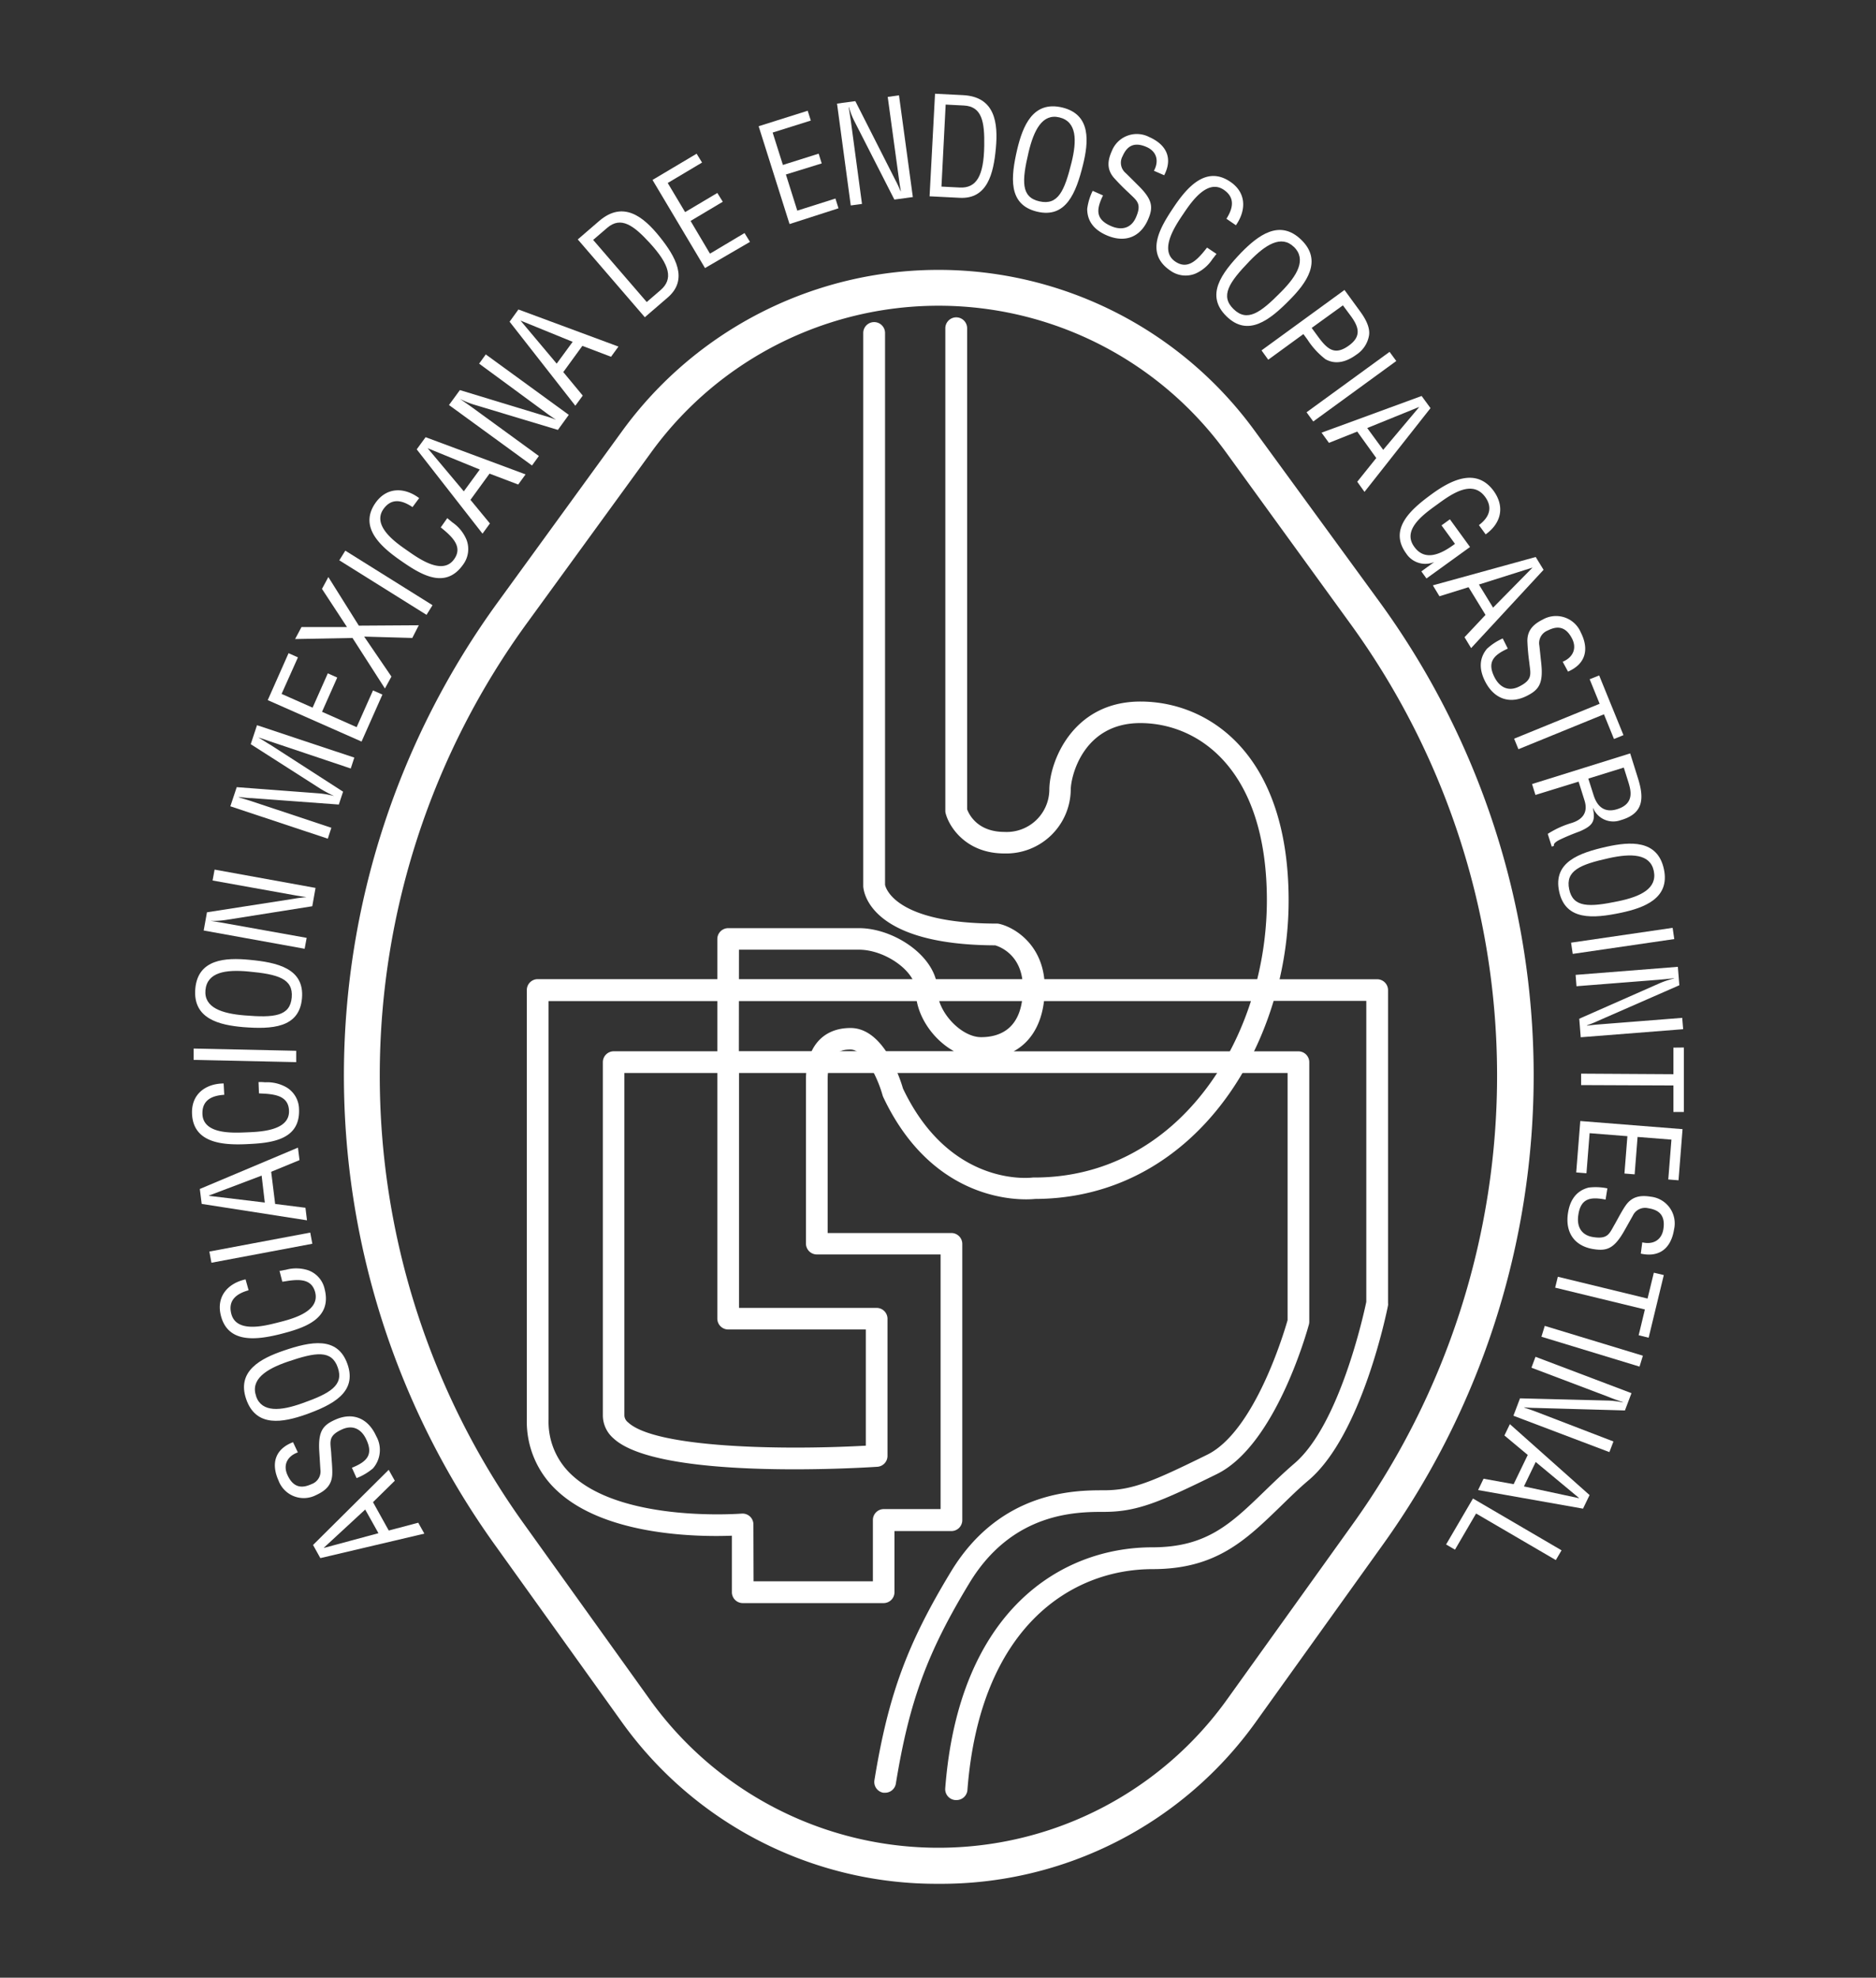 <svg id="Layer_1" data-name="Layer 1" xmlns="http://www.w3.org/2000/svg" viewBox="0 0 344.17 362.7"><rect x="0" y="0" width="344.17" height="362.7" fill="#333333" stroke="none"/><defs><style>.cls-1{fill:#fff;}</style></defs><path class="cls-1" d="M162.38,328.78l-.32,0a2,2,0,0,1-1.64-2.28c2.55-15.67,6-25,14.05-38.28,9.06-14.91,22.86-14.91,28.06-14.91s8.92-1.59,18.94-6.52c8.69-4.27,14.09-22.37,14.75-24.68V196.78H135.58v43.08h25.24a2,2,0,0,1,2,2V267a2,2,0,0,1-1.86,2c-4.1.27-40.34,2.36-48.43-5.23a5.57,5.57,0,0,1-1.93-4.16V194.8a2,2,0,0,1,2-2h19V172.22a2,2,0,0,1,2-2h24c6.48,0,14.39,5.29,14.39,11.46,0,3.9,4.34,8.53,8,8.53,3.5,0,7.67-1.57,7.67-9,0-6-4.14-7.56-5.08-7.84-22.93-.07-24.15-9.72-24.21-10.83V61.07a2,2,0,1,1,4,0v101.2c.12.6,1.92,7.11,20.51,7.11a1.7,1.7,0,0,1,.44.05c2.88.65,8.35,4,8.35,11.75,0,5.6-2.06,9.65-5.71,11.63H238.2a2,2,0,0,1,2,2v47.56a2.22,2.22,0,0,1-.06.51c-.25.9-6.05,22.13-16.9,27.46-10.43,5.13-14.63,6.93-20.69,6.93-5,0-16.77,0-24.67,13-7.78,12.81-11.07,21.76-13.53,36.86A2,2,0,0,1,162.38,328.78Zm-47.83-132v62.81a1.68,1.68,0,0,0,.68,1.27c5,4.67,28.11,5.13,43.61,4.27V243.82H133.6a2,2,0,0,1-2-2V196.78Zm21-4H175c-3.93-2.19-7-6.68-7-11.11,0-3.5-5.56-7.5-10.43-7.5h-22Z"/><path class="cls-1" d="M175.39,330.12h-.15a2,2,0,0,1-1.83-2.12c2.48-32.61,21.23-44.23,38-44.23,9.95,0,14.4-4.31,20.56-10.27,1.72-1.66,3.5-3.39,5.55-5.15,8.25-7.1,12.69-27.43,13.14-29.59v-55.2h-17c-5.94,19.82-21.38,36.27-43.76,36.32-1.92.2-18.47,1.26-27.88-18.72a2.83,2.83,0,0,1-.11-.31c-.94-3.38-3.45-8.37-5.85-8.37-1.15,0-4.22,0-4.22,5.51v28.14h22.7a2,2,0,0,1,2,2v50.66a2,2,0,0,1-2,2H164.1V292a2,2,0,0,1-2,2H136.27a2,2,0,0,1-2-2V281.64c-6,.23-23,.09-31.94-8.13a17.24,17.24,0,0,1-5.68-13.23V181.57a2,2,0,0,1,2-2h132a60.66,60.66,0,0,0,1.77-14.44c0-24-12.51-32.52-23.23-32.52-10.48,0-12.75,9.8-12.75,12.23a11.84,11.84,0,0,1-12.19,11.68c-6.92,0-10.06-4.76-10.74-7.28a1.82,1.82,0,0,1-.08-.52V60.2a2,2,0,0,1,4,0v88.22c.34.93,1.89,4.15,6.85,4.15a7.82,7.82,0,0,0,8.23-7.71c0-5.07,4.21-16.2,16.71-16.2s27.19,9.56,27.19,36.49a63.92,63.92,0,0,1-1.66,14.44h17.9a2,2,0,0,1,2,2V239a1.72,1.72,0,0,1,0,.39c-.19,1-4.76,23.64-14.48,32-2,1.68-3.69,3.37-5.37,5-6.31,6.11-11.76,11.38-23.32,11.38-15,0-31.73,10.66-34,40.57A2,2,0,0,1,175.39,330.12ZM138.25,290h21.89V278.76a2,2,0,0,1,2-2h10.42v-46.7h-22.7a2,2,0,0,1-2-2V198c0-5.93,3.06-9.47,8.18-9.47,6.12,0,9.12,9.36,9.62,11.1,8.72,18.33,23.67,16.34,23.83,16.32a1.37,1.37,0,0,1,.29,0c20,0,34-14.55,39.72-32.36H100.64v76.73A13.25,13.25,0,0,0,105,270.59c9.48,8.7,30.86,7,31.07,7a2,2,0,0,1,1.51.52,2,2,0,0,1,.64,1.46Z"/><path class="cls-1" d="M172.2,345.48a71,71,0,0,1-58.29-29.9l-23-32.09a147.58,147.58,0,0,1,.55-173.23L114.18,79a71.76,71.76,0,0,1,116,0L253,110.26a147.58,147.58,0,0,1,.55,173.23l-23,32.09A71,71,0,0,1,172.2,345.48ZM116.85,80.94l2.67,1.94L96.77,114.15a141,141,0,0,0-.53,165.49l23,32.08a65.15,65.15,0,0,0,105.84,0l23-32.08a141,141,0,0,0-.52-165.49L224.87,82.88a65.15,65.15,0,0,0-105.35,0Z"/><path class="cls-1" d="M58.77,285.75l-1.34-2.41,13.88-13.78,1.12,2-4,3.93,2.89,5.2,5.41-1.43,1.12,2Zm.66-1.92,0,.05,10-2.7L67,276.84Z"/><path class="cls-1" d="M54.64,266.36c-1.85.66-2.77,2.23-1.91,4.13,1.25,2.77,3.12,2.28,4.45,1.68a2.47,2.47,0,0,0,1.6-2.67c-.07-1.07-.13-2.12-.2-3.19-.25-3.8.62-4.91,2.89-5.93,3.25-1.47,6.07-.29,7.55,3a5.14,5.14,0,0,1-.6,5.92,10.76,10.76,0,0,1-3,1.78l-.86-1.9c2.58-1.05,4-2.26,2.67-5.12-.86-1.92-2.45-2.83-4.47-1.92-2.61,1.18-2.16,2.24-2,4.28.05,1.1.25,2.83.19,4-.1,2-1.28,3-3,3.79a4.93,4.93,0,0,1-6.84-2.66c-1.42-3.14-.66-5.79,2.65-7.06Z"/><path class="cls-1" d="M45.17,256.61c-1.81-5.2,2.75-7.5,6.84-8.9C57,246,61.94,245,63.75,250.18s-2.74,7.47-7.66,9.24C52,260.84,47,261.89,45.17,256.61Zm1.81-.53c1.06,3,4.5,2.69,8.45,1.28,5.13-1.81,7.68-3.29,6.54-6.56s-4-2.84-9.2-1.07C48.8,251.09,45.89,253,47,256.08Z"/><path class="cls-1" d="M45.61,236.63c-2.15.6-3.82,1.77-3.18,4.3.89,3.51,5.89,2.29,8.3,1.68s8-1.88,7.1-5.58c-.61-2.41-2.71-2.42-4.77-2.16-.42.06-.84.14-1.27.19l-.51-2c.38,0,.77-.14,1.14-.18a7.12,7.12,0,0,1,4.14.09,4.72,4.72,0,0,1,3,3.44c1.43,5.63-4,7.2-8.3,8.3-4.12,1-9.43,1.74-10.74-3.44-.88-3.46,1.24-5.91,4.53-6.64Z"/><path class="cls-1" d="M57.3,228.1l-18.51,3.48-.38-2.05,18.51-3.48Z"/><path class="cls-1" d="M37,220.79l-.34-2.74,18-7.58.29,2.29-5.2,2.14.73,5.9,5.56.7.28,2.3Zm1.33-1.53v.05l10.25,1.23L48,215.6Z"/><path class="cls-1" d="M41.14,200.78c-2.23.14-4.1.95-4,3.55.15,3.62,5.3,3.45,7.78,3.35s8.26-.18,8.1-4c-.1-2.48-2.16-2.92-4.22-3.09l-1.29-.07-.08-2.08c.38,0,.78,0,1.16.05a7.18,7.18,0,0,1,4,.94,4.75,4.75,0,0,1,2.27,4c.24,5.79-5.34,6.22-9.83,6.41-4.24.17-9.58-.24-9.8-5.58-.15-3.56,2.43-5.52,5.8-5.56Z"/><path class="cls-1" d="M54.34,194.79l-18.82-.41,0-2.08,18.82.41Z"/><path class="cls-1" d="M35.83,181.32c.48-5.47,5.59-5.71,9.89-5.3,5.19.48,10.16,1.6,9.68,7.07s-5.57,5.68-10.77,5.28C40.33,188,35.34,186.89,35.83,181.32Zm1.86.27c-.28,3.2,3,4.29,7.18,4.63,5.43.45,8.35.16,8.65-3.29s-2.52-4.26-7.94-4.76C41.4,177.78,38,178.29,37.69,181.59Z"/><path class="cls-1" d="M39,161.48l.37-2,18.52,3.36-.6,3.36-15.76,2.5a15.34,15.34,0,0,1-2.92.18v0c1,.15,1.92.3,2.85.47L56.26,172l-.37,2-18.52-3.35.6-3.34,16.12-2.51c.61-.12,1.23-.18,2.14-.27v0c-.67-.1-1.39-.21-2.08-.33Z"/><path class="cls-1" d="M46,136.48,47.15,133,65,138.94l-.65,2L49.64,136c-.76-.25-1.49-.54-2.26-.75l0,0c1,.56,1.59,1,2.23,1.35l13.33,8.59-.78,2.36-16-1.18c-.68,0-1.32-.1-2.37-.21v.05c.76.25,1.56.47,2.32.72l14.68,4.88-.65,2-17.88-5.94,1.17-3.51,15.1,1.14a16.62,16.62,0,0,1,2.77.49l0,0a25.25,25.25,0,0,1-2.52-1.34Z"/><path class="cls-1" d="M66.33,136,49.12,128.4l3.82-8.61,1.72.77-3,6.7,5.69,2.52,2.79-6.29,1.73.77-2.79,6.28,6.35,2.82,3-6.74,1.73.76Z"/><path class="cls-1" d="M64.67,117l-10.53.2L55.31,115l8.35,0-4.59-7,1.17-2.17,5.59,8.91,11-.07L75.64,117l-8.83-.25,5,7.33-1.19,2.19Z"/><path class="cls-1" d="M78.25,112.76l-16-10,1.1-1.77,16,10Z"/><path class="cls-1" d="M75.68,93c-1.85-1.25-3.83-1.76-5.34.37-2.09,3,2.08,6,4.11,7.41s6.65,4.9,8.86,1.78c1.44-2,.08-3.63-1.45-5-.32-.28-.65-.55-1-.84l1.2-1.7c.28.26.61.49.89.75A7.24,7.24,0,0,1,85.59,99a4.77,4.77,0,0,1-.64,4.56c-3.35,4.73-8,1.66-11.71-.94-3.46-2.45-7.44-6-4.34-10.41,2.06-2.91,5.3-2.88,8-.86Z"/><path class="cls-1" d="M76.45,82.41l1.63-2.23L96.42,87l-1.35,1.86-5.26-2-3.5,4.81L89.88,96l-1.36,1.87Zm2-.21,0,0,6.64,7.91,2.93-4Z"/><path class="cls-1" d="M87.9,66.69,89.12,65l15.23,11.08-2,2.76-15.28-4.6a15.13,15.13,0,0,1-2.71-1.1l0,0c.78.54,1.59,1.09,2.36,1.65l12.14,8.84L97.6,85.37,82.37,74.28l2-2.74L100,76.29c.6.16,1.19.37,2,.69l0,0c-.57-.38-1.17-.79-1.74-1.21Z"/><path class="cls-1" d="M93.49,59l1.62-2.24,18.35,6.8-1.36,1.87-5.26-2-3.5,4.81,3.57,4.31-1.36,1.86Zm2-.21,0,0,6.64,7.9,2.93-4Z"/><path class="cls-1" d="M118.3,58.18,106,43.91l3.92-3.38c4.45-3.83,8.18-.74,11.09,2.88s5.35,7.82,1.49,11.15Zm.35-2.79,2.53-2.18c2.32-2,1.79-4.55-2-8.68-2.91-3.16-5.24-4.93-7.79-2.74L108.82,44Z"/><path class="cls-1" d="M129.34,49.16,119.71,33l8.09-4.81,1,1.62-6.3,3.75,3.19,5.34,5.91-3.51,1,1.61-5.91,3.52,3.56,6,6.34-3.78,1,1.62Z"/><path class="cls-1" d="M144.85,41.09l-5.67-17.94,9-2.84.57,1.8-7,2.2,1.88,5.94,6.56-2.07.56,1.79L144.18,32l2.09,6.63,7-2.22.56,1.79Z"/><path class="cls-1" d="M162.86,17.77l2.07-.28,2.54,18.65-3.39.46-7.25-14.21a14.26,14.26,0,0,1-1.08-2.72h-.05c.15.94.31,1.91.44,2.85l2,14.88-2.06.28L153.56,19l3.36-.45,7.38,14.55c.3.54.55,1.11.92,1.95h.05c-.12-.66-.24-1.38-.33-2.08Z"/><path class="cls-1" d="M170.54,36l1-18.81,5.16.26c5.87.31,6.43,5.11,6,9.74s-1.54,9.35-6.63,9.09Zm2.18-1.78,3.33.17c3.06.16,4.44-2.06,4.52-7.68.07-4.3-.38-7.19-3.74-7.36l-3.34-.17Z"/><path class="cls-1" d="M194.9,19.72c5.34,1.3,4.81,6.38,3.77,10.57-1.26,5.07-3.1,9.82-8.44,8.52s-4.79-6.35-3.61-11.43C187.63,23.18,189.46,18.41,194.9,19.72Zm-.54,1.81c-3.12-.76-4.69,2.32-5.66,6.4-1.25,5.3-1.4,8.24,2,9s4.58-1.86,5.89-7.15C197.57,25.77,197.58,22.31,194.36,21.53Z"/><path class="cls-1" d="M211.7,31.32c.94-1.73.57-3.51-1.33-4.35-2.78-1.23-3.85.38-4.44,1.71a2.47,2.47,0,0,0,.59,3.06c.77.75,1.51,1.49,2.27,2.25,2.72,2.66,2.81,4.07,1.8,6.34-1.45,3.26-4.33,4.26-7.64,2.79-1.69-.75-3.5-2.13-3.49-4.82a10.55,10.55,0,0,1,1-3.3l1.9.84c-1.22,2.51-1.45,4.33,1.42,5.6,1.93.86,3.72.47,4.61-1.55,1.16-2.62.12-3.11-1.33-4.55a39,39,0,0,1-2.78-2.82c-1.26-1.55-1.07-3.11-.31-4.81a4.93,4.93,0,0,1,6.88-2.57c3.14,1.39,4.35,3.87,2.73,7Z"/><path class="cls-1" d="M225,40.12c1.2-1.89,1.66-3.88-.51-5.33-3-2-5.91,2.23-7.3,4.29s-4.72,6.78-1.56,8.9c2.07,1.39,3.64,0,5-1.57.28-.33.54-.67.82-1l1.73,1.16c-.25.29-.47.62-.72.91a7.24,7.24,0,0,1-3.15,2.7,4.77,4.77,0,0,1-4.57-.53c-4.82-3.24-1.86-8,.64-11.73,2.37-3.52,5.86-7.59,10.29-4.61,3,2,3,5.23,1.07,8Z"/><path class="cls-1" d="M238.75,44c3.94,3.83.89,7.94-2.15,11-3.66,3.73-7.66,6.87-11.6,3s-.89-7.9,2.72-11.68C230.74,43.25,234.74,40.07,238.75,44Zm-1.38,1.28c-2.31-2.25-5.23-.4-8.14,2.62-3.78,3.92-5.4,6.38-2.92,8.79s4.89.74,8.71-3.15C238,50.54,239.74,47.57,237.37,45.26Z"/><path class="cls-1" d="M231.44,64.26l15.22-11.08,2.92,4c.85,1.18,1.79,2.77,1.59,4.28a5.27,5.27,0,0,1-2.35,3.6c-1.68,1.23-3.7,1.92-5.65.82a14.3,14.3,0,0,1-3.31-3.61l-.74-1-6.45,4.7Zm9.2-4.12,1.2,1.64c1.7,2.3,3.06,3.48,5.67,1.56,2.45-1.79,1.66-3.61.13-5.63L246.37,56Z"/><path class="cls-1" d="M239.7,75.61l15.23-11.08,1.23,1.68L240.93,77.3Z"/><path class="cls-1" d="M260.81,72.62l1.63,2.23L250.33,90.21,249,88.35,252.49,84,249,79.15l-5.19,2.07-1.36-1.87Zm-.42,2,0,0-9.56,3.88,2.93,4Z"/><path class="cls-1" d="M261.7,106.09l-.94-1.3,2.37-1.72,0,0a4.19,4.19,0,0,1-5.16-1.58c-3.29-4.53,1-8.15,4.53-10.75S270.75,85.63,274,90c2.11,2.9,1.43,5.94-1.44,8l-1.24-1.7c1.85-1.38,2.57-3.12,1.21-5.08-2.36-3.37-6.21-.64-8.81,1.26-2.31,1.68-6.44,4.5-4.39,7.61s5.2,1.43,7.6-.35l-2.47-3.39L266,95.24l3.69,5.08Z"/><path class="cls-1" d="M281.74,102.15l1.44,2.35-13.29,14.36-1.21-2,3.85-4.09-3.11-5.08-5.34,1.66-1.21-2Zm-.58,1.94,0,0-9.84,3.11,2.6,4.24Z"/><path class="cls-1" d="M286.69,121.36c1.81-.75,2.66-2.36,1.73-4.22-1.37-2.71-3.22-2.14-4.52-1.49a2.47,2.47,0,0,0-1.49,2.74c.12,1.07.22,2.11.34,3.18.41,3.78-.41,4.93-2.63,6.05-3.19,1.6-6.05.54-7.68-2.69-.83-1.66-1.36-3.87.35-5.94a10.55,10.55,0,0,1,2.9-1.9l.93,1.86c-2.53,1.16-3.86,2.42-2.45,5.23.95,1.88,2.58,2.72,4.55,1.72,2.55-1.28,2.06-2.33,1.85-4.36a39.42,39.42,0,0,1-.36-4c0-2,1.15-3.08,2.81-3.91a4.93,4.93,0,0,1,7,2.37c1.55,3.07.9,5.75-2.35,7.17Z"/><path class="cls-1" d="M293.38,123.87l4.46,10.95-1.74.71L294.26,131l-15.69,6.4-.79-1.93,15.69-6.4-1.83-4.5Z"/><path class="cls-1" d="M281.69,145.79l-.62-2,18-5.62,1.45,4.62c1.17,3.76.94,6.46-3.24,7.64a4,4,0,0,1-5-2.22h-.05c.51,2.39,0,3.2-2.36,4.24-1.32.49-2.6,1-3.88,1.63-.31.18-1.06.57-.9,1.05l-.41.13-.73-2.33a17.16,17.16,0,0,1,4.38-2c1.8-.56,3.1-1.76,2.37-4.11l-1.09-3.47Zm9.7-3,1,3.14c.32.93,1.27,3.47,4.39,2.44s2.39-3.46,2-4.8l-.88-2.8Z"/><path class="cls-1" d="M305.26,159.4c1.15,5.37-3.66,7.1-7.89,8-5.11,1.07-10.18,1.46-11.33-3.91s3.64-7.07,8.73-8.21C299,154.35,304.09,153.93,305.26,159.4Zm-1.86.3c-.68-3.14-4.13-3.22-8.23-2.32-5.31,1.17-8,2.31-7.29,5.7s3.66,3.32,9,2.2C301,164.43,304.09,162.94,303.4,159.7Z"/><path class="cls-1" d="M288.23,172.88l18.63-2.72.3,2.06-18.63,2.72Z"/><path class="cls-1" d="M308.62,186.67l.17,2.08L290,190.23l-.27-3.4,14.6-6.44a15.45,15.45,0,0,1,2.77-.93v-.05c-.95.1-1.93.2-2.88.28l-15,1.18-.16-2.08,18.76-1.48.27,3.38-14.94,6.54a21.42,21.42,0,0,1-2,.81v.06c.68-.08,1.4-.17,2.1-.22Z"/><path class="cls-1" d="M308.92,192.11l0,11.82H307l0-4.86L290.07,199V196.9L307,197l0-4.87Z"/><path class="cls-1" d="M289.92,205.59l18.76,1.49-.74,9.38-1.88-.15.58-7.31-6.21-.49-.54,6.86-1.87-.15.54-6.85-6.93-.55-.58,7.35-1.88-.15Z"/><path class="cls-1" d="M301.29,227.84c1.91.46,3.54-.35,3.87-2.41.48-3-1.36-3.62-2.79-3.85a2.48,2.48,0,0,0-2.81,1.36L298,225.71c-1.88,3.31-3.22,3.76-5.67,3.37-3.52-.56-5.23-3.1-4.66-6.67.29-1.83,1.16-3.93,3.76-4.61a10.62,10.62,0,0,1,3.46.14l-.33,2.06c-2.73-.53-4.55-.29-5,2.81-.33,2.08.5,3.71,2.69,4.06,2.82.45,3-.68,4.05-2.45.56-1,1.34-2.51,2-3.42,1.17-1.62,2.73-1.83,4.57-1.53a4.93,4.93,0,0,1,4.25,6c-.54,3.4-2.63,5.2-6.1,4.44Z"/><path class="cls-1" d="M305.24,233.84l-2.78,11.49-1.83-.45,1.14-4.73-16.46-4,.49-2,16.46,4,1.15-4.74Z"/><path class="cls-1" d="M283.4,243.16l18,5.47-.61,2-18-5.48Z"/><path class="cls-1" d="M296,264.36l-.74,1.95-17.61-6.67,1.21-3.19,15.95.4a14.79,14.79,0,0,1,2.91.35v-.05c-.9-.31-1.82-.64-2.71-1l-14.05-5.32.74-2,17.61,6.67-1.2,3.17-16.31-.46a20.94,20.94,0,0,1-2.16-.12v.05c.64.22,1.33.45,2,.7Z"/><path class="cls-1" d="M291.62,274.19l-1.2,2.49-19.25-3.41,1-2.08,5.52,1,2.59-5.36L276,263.26l1-2.08Zm-1.95.57,0-.05-7.93-6.59-2.16,4.48Z"/><path class="cls-1" d="M270.23,274.82l16.25,9.5-1.05,1.79-14.63-8.54-3.87,6.63-1.63-.95Z"/></svg>